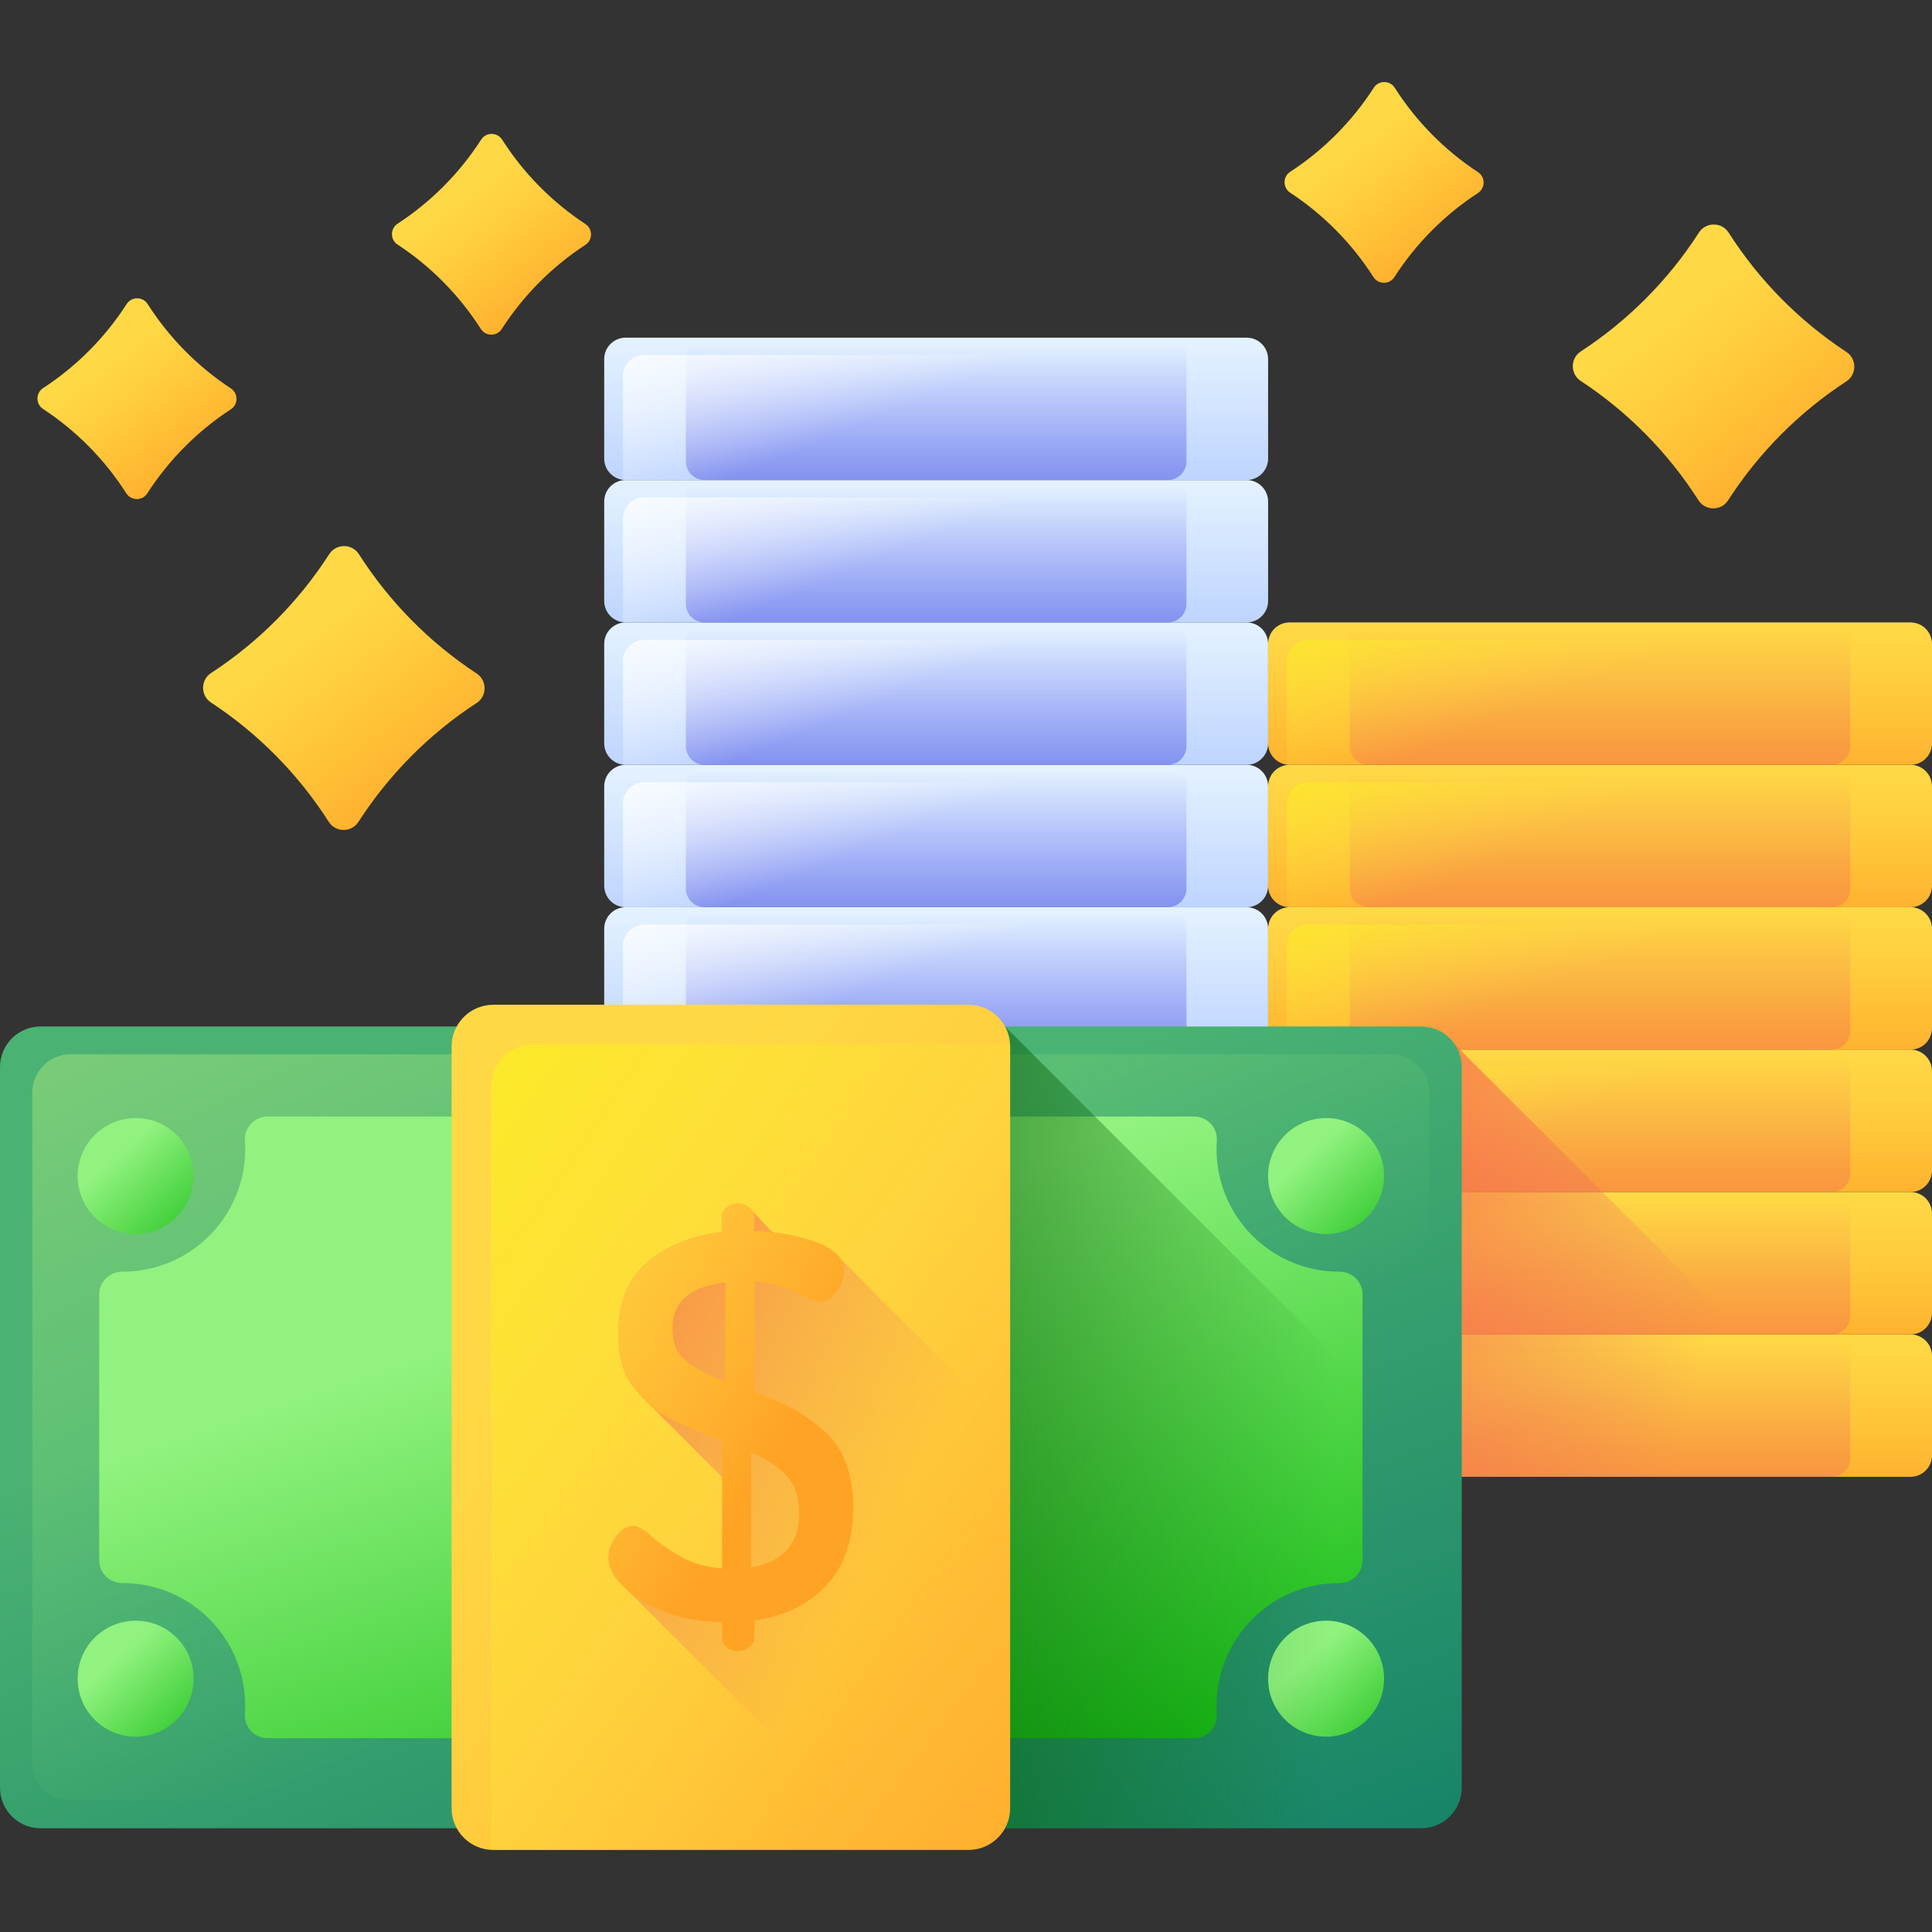 <?xml version="1.0" encoding="UTF-8"?>
<svg xmlns="http://www.w3.org/2000/svg" xmlns:xlink="http://www.w3.org/1999/xlink" id="Layer_1" height="512" viewBox="0 0 510 510" width="512">
  <rect x="0" y="0" width="510" height="510" fill="#333333" stroke="none"/>
  <linearGradient id="lg1">
    <stop offset="0" stop-color="#ffd945"></stop>
    <stop offset=".304" stop-color="#ffcd3e"></stop>
    <stop offset=".856" stop-color="#ffad2b"></stop>
    <stop offset="1" stop-color="#ffa325"></stop>
  </linearGradient>
  <linearGradient id="SVGID_1_" gradientUnits="userSpaceOnUse" x1="422.374" x2="422.374" xlink:href="#lg1" y1="353.027" y2="401.763"></linearGradient>
  <linearGradient id="lg2">
    <stop offset="0" stop-color="#e87264" stop-opacity="0"></stop>
    <stop offset="1" stop-color="#ff7044"></stop>
  </linearGradient>
  <linearGradient id="SVGID_2_" gradientUnits="userSpaceOnUse" x1="422.374" x2="422.374" xlink:href="#lg2" y1="353.734" y2="435.696"></linearGradient>
  <linearGradient id="lg3">
    <stop offset="0" stop-color="#ffd945" stop-opacity="0"></stop>
    <stop offset="1" stop-color="#fbed21"></stop>
  </linearGradient>
  <linearGradient id="SVGID_4_" gradientUnits="userSpaceOnUse" x1="422.171" x2="402.738" xlink:href="#lg3" y1="366.864" y2="319.871"></linearGradient>
  <linearGradient id="SVGID_5_" gradientUnits="userSpaceOnUse" x1="422.374" x2="422.374" xlink:href="#lg1" y1="315.438" y2="364.174"></linearGradient>
  <linearGradient id="SVGID_6_" gradientUnits="userSpaceOnUse" x1="422.374" x2="422.374" xlink:href="#lg2" y1="316.145" y2="398.107"></linearGradient>
  <linearGradient id="SVGID_8_" gradientUnits="userSpaceOnUse" x1="422.171" x2="402.738" xlink:href="#lg3" y1="329.275" y2="282.282"></linearGradient>
  <linearGradient id="SVGID_9_" gradientUnits="userSpaceOnUse" x1="422.374" x2="422.374" xlink:href="#lg1" y1="277.849" y2="326.585"></linearGradient>
  <linearGradient id="SVGID_10_" gradientUnits="userSpaceOnUse" x1="422.374" x2="422.374" xlink:href="#lg2" y1="278.556" y2="360.518"></linearGradient>
  <linearGradient id="SVGID_12_" gradientUnits="userSpaceOnUse" x1="422.171" x2="402.738" xlink:href="#lg3" y1="291.686" y2="244.693"></linearGradient>
  <linearGradient id="SVGID_13_" gradientUnits="userSpaceOnUse" x1="422.374" x2="422.374" xlink:href="#lg1" y1="240.26" y2="288.995"></linearGradient>
  <linearGradient id="SVGID_14_" gradientUnits="userSpaceOnUse" x1="422.374" x2="422.374" xlink:href="#lg2" y1="240.967" y2="322.929"></linearGradient>
  <linearGradient id="SVGID_16_" gradientUnits="userSpaceOnUse" x1="422.171" x2="402.738" xlink:href="#lg3" y1="254.097" y2="207.104"></linearGradient>
  <linearGradient id="SVGID_17_" gradientUnits="userSpaceOnUse" x1="422.374" x2="422.374" xlink:href="#lg1" y1="202.671" y2="251.407"></linearGradient>
  <linearGradient id="SVGID_18_" gradientUnits="userSpaceOnUse" x1="422.374" x2="422.374" xlink:href="#lg2" y1="203.378" y2="285.34"></linearGradient>
  <linearGradient id="SVGID_20_" gradientUnits="userSpaceOnUse" x1="422.171" x2="402.738" xlink:href="#lg3" y1="216.508" y2="169.515"></linearGradient>
  <linearGradient id="SVGID_21_" gradientUnits="userSpaceOnUse" x1="422.374" x2="422.374" xlink:href="#lg1" y1="165.082" y2="213.818"></linearGradient>
  <linearGradient id="SVGID_22_" gradientUnits="userSpaceOnUse" x1="422.374" x2="422.374" xlink:href="#lg2" y1="165.789" y2="247.751"></linearGradient>
  <linearGradient id="SVGID_24_" gradientUnits="userSpaceOnUse" x1="422.171" x2="402.738" xlink:href="#lg3" y1="178.919" y2="131.926"></linearGradient>
  <linearGradient id="lg4">
    <stop offset="0" stop-color="#e4f2ff"></stop>
    <stop offset="1" stop-color="#b2cbff"></stop>
  </linearGradient>
  <linearGradient id="SVGID_25_" gradientUnits="userSpaceOnUse" x1="247.121" x2="247.121" xlink:href="#lg4" y1="353.027" y2="401.763"></linearGradient>
  <linearGradient id="lg5">
    <stop offset="0" stop-color="#3f3ced" stop-opacity="0"></stop>
    <stop offset=".28" stop-color="#3c3de4" stop-opacity=".28"></stop>
    <stop offset=".731" stop-color="#3541cc" stop-opacity=".731"></stop>
    <stop offset="1" stop-color="#2f43bb"></stop>
  </linearGradient>
  <linearGradient id="SVGID_26_" gradientUnits="userSpaceOnUse" x1="247.121" x2="247.121" xlink:href="#lg5" y1="353.734" y2="435.696"></linearGradient>
  <linearGradient id="lg6">
    <stop offset="0" stop-color="#fff" stop-opacity="0"></stop>
    <stop offset="1" stop-color="#fff"></stop>
  </linearGradient>
  <linearGradient id="SVGID_28_" gradientUnits="userSpaceOnUse" x1="246.918" x2="227.485" xlink:href="#lg6" y1="366.864" y2="319.871"></linearGradient>
  <linearGradient id="SVGID_29_" gradientUnits="userSpaceOnUse" x1="247.121" x2="247.121" xlink:href="#lg4" y1="315.438" y2="364.174"></linearGradient>
  <linearGradient id="SVGID_30_" gradientUnits="userSpaceOnUse" x1="247.121" x2="247.121" xlink:href="#lg5" y1="316.145" y2="398.107"></linearGradient>
  <linearGradient id="SVGID_32_" gradientUnits="userSpaceOnUse" x1="246.918" x2="227.485" xlink:href="#lg6" y1="329.275" y2="282.282"></linearGradient>
  <linearGradient id="SVGID_33_" gradientUnits="userSpaceOnUse" x1="247.121" x2="247.121" xlink:href="#lg4" y1="277.849" y2="326.585"></linearGradient>
  <linearGradient id="SVGID_34_" gradientUnits="userSpaceOnUse" x1="247.121" x2="247.121" xlink:href="#lg5" y1="278.556" y2="360.518"></linearGradient>
  <linearGradient id="SVGID_36_" gradientUnits="userSpaceOnUse" x1="246.918" x2="227.485" xlink:href="#lg6" y1="291.686" y2="244.693"></linearGradient>
  <linearGradient id="SVGID_37_" gradientUnits="userSpaceOnUse" x1="247.121" x2="247.121" xlink:href="#lg4" y1="240.26" y2="288.995"></linearGradient>
  <linearGradient id="SVGID_38_" gradientUnits="userSpaceOnUse" x1="247.121" x2="247.121" xlink:href="#lg5" y1="240.967" y2="322.929"></linearGradient>
  <linearGradient id="SVGID_40_" gradientUnits="userSpaceOnUse" x1="246.918" x2="227.485" xlink:href="#lg6" y1="254.097" y2="207.104"></linearGradient>
  <linearGradient id="SVGID_41_" gradientUnits="userSpaceOnUse" x1="247.121" x2="247.121" xlink:href="#lg4" y1="202.671" y2="251.407"></linearGradient>
  <linearGradient id="SVGID_42_" gradientUnits="userSpaceOnUse" x1="247.121" x2="247.121" xlink:href="#lg5" y1="203.378" y2="285.34"></linearGradient>
  <linearGradient id="SVGID_44_" gradientUnits="userSpaceOnUse" x1="246.918" x2="227.485" xlink:href="#lg6" y1="216.508" y2="169.515"></linearGradient>
  <linearGradient id="SVGID_45_" gradientUnits="userSpaceOnUse" x1="247.121" x2="247.121" xlink:href="#lg4" y1="165.082" y2="213.818"></linearGradient>
  <linearGradient id="SVGID_46_" gradientUnits="userSpaceOnUse" x1="247.121" x2="247.121" xlink:href="#lg5" y1="165.789" y2="247.751"></linearGradient>
  <linearGradient id="SVGID_48_" gradientUnits="userSpaceOnUse" x1="246.918" x2="227.485" xlink:href="#lg6" y1="178.919" y2="131.926"></linearGradient>
  <linearGradient id="SVGID_49_" gradientUnits="userSpaceOnUse" x1="247.121" x2="247.121" xlink:href="#lg4" y1="127.493" y2="176.229"></linearGradient>
  <linearGradient id="SVGID_50_" gradientUnits="userSpaceOnUse" x1="247.121" x2="247.121" xlink:href="#lg5" y1="128.2" y2="210.162"></linearGradient>
  <linearGradient id="SVGID_52_" gradientUnits="userSpaceOnUse" x1="246.918" x2="227.485" xlink:href="#lg6" y1="141.33" y2="94.337"></linearGradient>
  <linearGradient id="SVGID_53_" gradientUnits="userSpaceOnUse" x1="247.121" x2="247.121" xlink:href="#lg4" y1="89.904" y2="138.64"></linearGradient>
  <linearGradient id="SVGID_54_" gradientUnits="userSpaceOnUse" x1="247.121" x2="247.121" xlink:href="#lg5" y1="90.611" y2="172.573"></linearGradient>
  <linearGradient id="SVGID_56_" gradientUnits="userSpaceOnUse" x1="246.918" x2="227.485" xlink:href="#lg6" y1="103.741" y2="56.748"></linearGradient>
  <linearGradient id="SVGID_57_" gradientUnits="userSpaceOnUse" x1="452.085" x2="339.904" xlink:href="#lg2" y1="352.86" y2="319.774"></linearGradient>
  <linearGradient id="lg7">
    <stop offset="0" stop-color="#4ab272"></stop>
    <stop offset="1" stop-color="#077565"></stop>
  </linearGradient>
  <linearGradient id="SVGID_58_" gradientUnits="userSpaceOnUse" x1="172.656" x2="280.841" xlink:href="#lg7" y1="325.493" y2="599.191"></linearGradient>
  <linearGradient id="SVGID_59_" gradientUnits="userSpaceOnUse" x1="209.204" x2="1.157" y1="411.792" y2="-35.739">
    <stop offset="0" stop-color="#92f37f" stop-opacity="0"></stop>
    <stop offset="1" stop-color="#ffee83"></stop>
  </linearGradient>
  <linearGradient id="lg8">
    <stop offset="0" stop-color="#91f27f"></stop>
    <stop offset="1" stop-color="#00b302"></stop>
  </linearGradient>
  <linearGradient id="SVGID_60_" gradientUnits="userSpaceOnUse" x1="179.57" x2="239.828" xlink:href="#lg8" y1="336.259" y2="519.041"></linearGradient>
  <linearGradient id="SVGID_61_" gradientUnits="userSpaceOnUse" x1="249.483" x2="27.625" y1="413.547" y2="269.338">
    <stop offset="0" stop-color="#92f37f"></stop>
    <stop offset="1" stop-color="#4ab272"></stop>
  </linearGradient>
  <linearGradient id="SVGID_62_" gradientUnits="userSpaceOnUse" x1="244.927" x2="88.969" y1="414.679" y2="345.638">
    <stop offset="0" stop-color="#4ab272" stop-opacity="0"></stop>
    <stop offset="1" stop-color="#009245"></stop>
  </linearGradient>
  <linearGradient id="SVGID_63_" gradientUnits="userSpaceOnUse" x1="185.926" x2="246.336" xlink:href="#lg7" y1="370.472" y2="411.157"></linearGradient>
  <linearGradient id="SVGID_64_" gradientUnits="userSpaceOnUse" x1="30.953" x2="59.794" xlink:href="#lg8" y1="305.2" y2="336.348"></linearGradient>
  <linearGradient id="SVGID_65_" gradientUnits="userSpaceOnUse" x1="345.199" x2="374.041" xlink:href="#lg8" y1="305.2" y2="336.348"></linearGradient>
  <linearGradient id="SVGID_66_" gradientUnits="userSpaceOnUse" x1="30.953" x2="59.794" xlink:href="#lg8" y1="437.889" y2="469.037"></linearGradient>
  <linearGradient id="SVGID_67_" gradientUnits="userSpaceOnUse" x1="345.199" x2="374.041" xlink:href="#lg8" y1="437.889" y2="469.037"></linearGradient>
  <linearGradient id="SVGID_68_" gradientUnits="userSpaceOnUse" x1="353.118" x2="160.119" y1="379.666" y2="374.152">
    <stop offset="0" stop-color="#005a01" stop-opacity="0"></stop>
    <stop offset="1" stop-color="#005a01"></stop>
  </linearGradient>
  <linearGradient id="SVGID_69_" gradientUnits="userSpaceOnUse" x1="142.859" x2="326.105" xlink:href="#lg1" y1="338.464" y2="478.714"></linearGradient>
  <linearGradient id="SVGID_70_" gradientUnits="userSpaceOnUse" x1="255.368" x2="87.183" xlink:href="#lg3" y1="420.948" y2="306.528"></linearGradient>
  <linearGradient id="SVGID_71_" gradientUnits="userSpaceOnUse" x1="231.289" x2="118.074" xlink:href="#lg2" y1="411.359" y2="352.942"></linearGradient>
  <linearGradient id="SVGID_72_" gradientUnits="userSpaceOnUse" x1="126.362" x2="204.94" xlink:href="#lg1" y1="335.438" y2="382.482"></linearGradient>
  <linearGradient id="SVGID_73_" gradientTransform="matrix(1 .002 -.002 1 2.528 1.309)" gradientUnits="userSpaceOnUse" x1="76.42" x2="115.835" xlink:href="#lg1" y1="163.961" y2="216.514"></linearGradient>
  <linearGradient id="SVGID_74_" gradientTransform="matrix(1 .002 -.002 1 2.528 1.309)" gradientUnits="userSpaceOnUse" x1="437.833" x2="477.248" xlink:href="#lg1" y1="78.42" y2="130.974"></linearGradient>
  <linearGradient id="SVGID_75_" gradientTransform="matrix(1 .002 -.002 1 2.528 1.309)" gradientUnits="userSpaceOnUse" x1="25.233" x2="53.106" xlink:href="#lg1" y1="92.427" y2="129.591"></linearGradient>
  <linearGradient id="SVGID_76_" gradientTransform="matrix(1 .002 -.002 1 2.528 1.309)" gradientUnits="userSpaceOnUse" x1="118.733" x2="146.606" xlink:href="#lg1" y1="48.859" y2="86.023"></linearGradient>
  <linearGradient id="SVGID_77_" gradientTransform="matrix(1 .002 -.002 1 2.528 1.309)" gradientUnits="userSpaceOnUse" x1="354.331" x2="382.204" xlink:href="#lg1" y1="34.742" y2="71.905"></linearGradient>
  <path d="m504.327 389.841h-163.907c-3.133 0-5.673-2.54-5.673-5.673v-26.243c0-3.133 2.54-5.673 5.673-5.673h163.908c3.133 0 5.673 2.54 5.673 5.673v26.243c-.001 3.133-2.541 5.673-5.674 5.673z" fill="url(#SVGID_1_)"></path>
  <path d="m483.521 389.841h-122.295c-2.72 0-4.926-2.205-4.926-4.926v-27.737c0-2.72 2.205-4.926 4.926-4.926h122.295c2.72 0 4.926 2.205 4.926 4.926v27.737c0 2.721-2.206 4.926-4.926 4.926z" fill="url(#SVGID_2_)"></path>
  <path d="m443.43 389.841h-42.112c-1.641 0-2.97-1.33-2.97-2.971v-31.648c0-1.641 1.33-2.971 2.97-2.971h42.112c1.641 0 2.97 1.33 2.97 2.971v31.648c0 1.641-1.33 2.971-2.97 2.971z" fill="url(#SVGID_2_)"></path>
  <path d="m345.366 356.825c-3.133 0-5.673 2.54-5.673 5.673v26.243c0 .364.038.719.103 1.064.205.022.412.036.623.036h163.908c3.133 0 5.673-2.54 5.673-5.673v-26.243c0-.364-.038-.719-.103-1.064-.205-.022-.412-.036-.623-.036z" fill="url(#SVGID_4_)"></path>
  <path d="m504.327 352.252h-163.907c-3.133 0-5.673-2.54-5.673-5.673v-26.243c0-3.133 2.54-5.673 5.673-5.673h163.908c3.133 0 5.673 2.54 5.673 5.673v26.243c-.001 3.133-2.541 5.673-5.674 5.673z" fill="url(#SVGID_5_)"></path>
  <path d="m483.521 352.252h-122.295c-2.72 0-4.926-2.205-4.926-4.926v-27.737c0-2.721 2.205-4.926 4.926-4.926h122.295c2.72 0 4.926 2.205 4.926 4.926v27.737c0 2.721-2.206 4.926-4.926 4.926z" fill="url(#SVGID_6_)"></path>
  <path d="m443.43 352.252h-42.112c-1.641 0-2.97-1.33-2.97-2.97v-31.648c0-1.641 1.33-2.97 2.97-2.97h42.112c1.641 0 2.97 1.33 2.97 2.97v31.648c0 1.64-1.33 2.97-2.97 2.97z" fill="url(#SVGID_6_)"></path>
  <path d="m345.366 319.236c-3.133 0-5.673 2.54-5.673 5.673v26.243c0 .364.038.719.103 1.064.205.022.412.036.623.036h163.908c3.133 0 5.673-2.54 5.673-5.673v-26.243c0-.364-.038-.719-.103-1.064-.205-.022-.412-.036-.623-.036z" fill="url(#SVGID_8_)"></path>
  <path d="m504.327 314.663h-163.907c-3.133 0-5.673-2.54-5.673-5.673v-26.243c0-3.133 2.54-5.673 5.673-5.673h163.908c3.133 0 5.673 2.54 5.673 5.673v26.243c-.001 3.134-2.541 5.673-5.674 5.673z" fill="url(#SVGID_9_)"></path>
  <path d="m483.521 314.663h-122.295c-2.72 0-4.926-2.205-4.926-4.926v-27.737c0-2.721 2.205-4.926 4.926-4.926h122.295c2.72 0 4.926 2.205 4.926 4.926v27.737c0 2.721-2.206 4.926-4.926 4.926z" fill="url(#SVGID_10_)"></path>
  <path d="m443.43 314.663h-42.112c-1.641 0-2.97-1.33-2.97-2.97v-31.648c0-1.641 1.33-2.97 2.97-2.97h42.112c1.641 0 2.97 1.33 2.97 2.97v31.648c0 1.64-1.33 2.97-2.97 2.97z" fill="url(#SVGID_10_)"></path>
  <path d="m345.366 281.647c-3.133 0-5.673 2.54-5.673 5.673v26.243c0 .364.038.719.103 1.064.205.022.412.036.623.036h163.908c3.133 0 5.673-2.54 5.673-5.673v-26.243c0-.364-.038-.719-.103-1.064-.205-.022-.412-.036-.623-.036z" fill="url(#SVGID_12_)"></path>
  <path d="m504.327 277.074h-163.907c-3.133 0-5.673-2.54-5.673-5.673v-26.244c0-3.133 2.54-5.673 5.673-5.673h163.908c3.133 0 5.673 2.54 5.673 5.673v26.244c-.001 3.134-2.541 5.673-5.674 5.673z" fill="url(#SVGID_13_)"></path>
  <path d="m483.521 277.074h-122.295c-2.72 0-4.926-2.205-4.926-4.926v-27.737c0-2.721 2.205-4.926 4.926-4.926h122.295c2.72 0 4.926 2.205 4.926 4.926v27.737c0 2.721-2.206 4.926-4.926 4.926z" fill="url(#SVGID_14_)"></path>
  <path d="m443.43 277.074h-42.112c-1.641 0-2.97-1.33-2.97-2.97v-31.648c0-1.641 1.33-2.97 2.97-2.97h42.112c1.641 0 2.97 1.33 2.97 2.97v31.648c0 1.64-1.33 2.97-2.97 2.97z" fill="url(#SVGID_14_)"></path>
  <path d="m345.366 244.058c-3.133 0-5.673 2.54-5.673 5.673v26.243c0 .364.038.719.103 1.064.205.022.412.036.623.036h163.908c3.133 0 5.673-2.54 5.673-5.673v-26.244c0-.364-.038-.719-.103-1.064-.205-.022-.412-.036-.623-.036h-163.908z" fill="url(#SVGID_16_)"></path>
  <path d="m504.327 239.485h-163.907c-3.133 0-5.673-2.54-5.673-5.673v-26.243c0-3.133 2.54-5.673 5.673-5.673h163.908c3.133 0 5.673 2.54 5.673 5.673v26.243c-.001 3.134-2.541 5.673-5.674 5.673z" fill="url(#SVGID_17_)"></path>
  <path d="m483.521 239.485h-122.295c-2.72 0-4.926-2.206-4.926-4.926v-27.737c0-2.721 2.205-4.926 4.926-4.926h122.295c2.72 0 4.926 2.205 4.926 4.926v27.737c0 2.721-2.206 4.926-4.926 4.926z" fill="url(#SVGID_18_)"></path>
  <path d="m443.43 239.485h-42.112c-1.641 0-2.97-1.33-2.97-2.971v-31.648c0-1.64 1.33-2.97 2.97-2.97h42.112c1.641 0 2.97 1.33 2.97 2.97v31.648c0 1.641-1.33 2.971-2.97 2.971z" fill="url(#SVGID_18_)"></path>
  <path d="m345.366 206.469c-3.133 0-5.673 2.54-5.673 5.673v26.243c0 .364.038.719.103 1.064.205.022.412.036.623.036h163.908c3.133 0 5.673-2.54 5.673-5.673v-26.243c0-.364-.038-.719-.103-1.064-.205-.022-.412-.036-.623-.036z" fill="url(#SVGID_20_)"></path>
  <path d="m504.327 201.896h-163.907c-3.133 0-5.673-2.54-5.673-5.673v-26.243c0-3.133 2.54-5.673 5.673-5.673h163.908c3.133 0 5.673 2.54 5.673 5.673v26.243c-.001 3.134-2.541 5.673-5.674 5.673z" fill="url(#SVGID_21_)"></path>
  <path d="m483.521 201.896h-122.295c-2.72 0-4.926-2.205-4.926-4.926v-27.737c0-2.72 2.205-4.926 4.926-4.926h122.295c2.72 0 4.926 2.205 4.926 4.926v27.737c0 2.721-2.206 4.926-4.926 4.926z" fill="url(#SVGID_22_)"></path>
  <path d="m443.43 201.896h-42.112c-1.641 0-2.97-1.33-2.97-2.97v-31.648c0-1.641 1.33-2.97 2.97-2.97h42.112c1.641 0 2.97 1.33 2.97 2.97v31.648c0 1.64-1.33 2.97-2.97 2.97z" fill="url(#SVGID_22_)"></path>
  <path d="m345.366 168.88c-3.133 0-5.673 2.54-5.673 5.673v26.243c0 .364.038.719.103 1.064.205.022.412.036.623.036h163.908c3.133 0 5.673-2.54 5.673-5.673v-26.243c0-.364-.038-.719-.103-1.064-.205-.022-.412-.036-.623-.036z" fill="url(#SVGID_24_)"></path>
  <path d="m329.074 389.841h-163.907c-3.133 0-5.673-2.54-5.673-5.673v-26.243c0-3.133 2.54-5.673 5.673-5.673h163.907c3.133 0 5.673 2.54 5.673 5.673v26.243c0 3.133-2.54 5.673-5.673 5.673z" fill="url(#SVGID_25_)"></path>
  <path d="m308.268 389.841h-122.295c-2.721 0-4.926-2.205-4.926-4.926v-27.737c0-2.72 2.205-4.926 4.926-4.926h122.294c2.72 0 4.926 2.205 4.926 4.926v27.737c.001 2.721-2.205 4.926-4.925 4.926z" fill="url(#SVGID_26_)"></path>
  <path d="m268.177 389.841h-42.112c-1.641 0-2.971-1.33-2.971-2.971v-31.648c0-1.641 1.33-2.971 2.971-2.971h42.112c1.641 0 2.97 1.33 2.97 2.971v31.648c0 1.641-1.33 2.971-2.97 2.971z" fill="url(#SVGID_26_)"></path>
  <path d="m170.113 356.825c-3.133 0-5.673 2.54-5.673 5.673v26.243c0 .364.038.719.103 1.064.205.022.412.036.623.036h163.907c3.133 0 5.673-2.54 5.673-5.673v-26.243c0-.364-.038-.719-.103-1.064-.205-.022-.412-.036-.623-.036z" fill="url(#SVGID_28_)"></path>
  <path d="m329.074 352.252h-163.907c-3.133 0-5.673-2.54-5.673-5.673v-26.243c0-3.133 2.54-5.673 5.673-5.673h163.907c3.133 0 5.673 2.54 5.673 5.673v26.243c0 3.133-2.54 5.673-5.673 5.673z" fill="url(#SVGID_29_)"></path>
  <path d="m308.268 352.252h-122.295c-2.721 0-4.926-2.205-4.926-4.926v-27.737c0-2.721 2.205-4.926 4.926-4.926h122.294c2.72 0 4.926 2.205 4.926 4.926v27.737c.001 2.721-2.205 4.926-4.925 4.926z" fill="url(#SVGID_30_)"></path>
  <path d="m268.177 352.252h-42.112c-1.641 0-2.971-1.33-2.971-2.97v-31.648c0-1.641 1.33-2.97 2.971-2.97h42.112c1.641 0 2.97 1.33 2.97 2.97v31.648c0 1.64-1.33 2.97-2.97 2.97z" fill="url(#SVGID_30_)"></path>
  <path d="m170.113 319.236c-3.133 0-5.673 2.54-5.673 5.673v26.243c0 .364.038.719.103 1.064.205.022.412.036.623.036h163.907c3.133 0 5.673-2.54 5.673-5.673v-26.243c0-.364-.038-.719-.103-1.064-.205-.022-.412-.036-.623-.036z" fill="url(#SVGID_32_)"></path>
  <path d="m329.074 314.663h-163.907c-3.133 0-5.673-2.54-5.673-5.673v-26.243c0-3.133 2.54-5.673 5.673-5.673h163.907c3.133 0 5.673 2.54 5.673 5.673v26.243c0 3.134-2.54 5.673-5.673 5.673z" fill="url(#SVGID_33_)"></path>
  <path d="m308.268 314.663h-122.295c-2.721 0-4.926-2.205-4.926-4.926v-27.737c0-2.721 2.205-4.926 4.926-4.926h122.294c2.72 0 4.926 2.205 4.926 4.926v27.737c.001 2.721-2.205 4.926-4.925 4.926z" fill="url(#SVGID_34_)"></path>
  <path d="m268.177 314.663h-42.112c-1.641 0-2.971-1.33-2.971-2.97v-31.648c0-1.641 1.33-2.97 2.971-2.97h42.112c1.641 0 2.97 1.33 2.97 2.97v31.648c0 1.64-1.33 2.97-2.97 2.97z" fill="url(#SVGID_34_)"></path>
  <path d="m170.113 281.647c-3.133 0-5.673 2.54-5.673 5.673v26.243c0 .364.038.719.103 1.064.205.022.412.036.623.036h163.907c3.133 0 5.673-2.54 5.673-5.673v-26.243c0-.364-.038-.719-.103-1.064-.205-.022-.412-.036-.623-.036z" fill="url(#SVGID_36_)"></path>
  <path d="m329.074 277.074h-163.907c-3.133 0-5.673-2.54-5.673-5.673v-26.244c0-3.133 2.54-5.673 5.673-5.673h163.907c3.133 0 5.673 2.54 5.673 5.673v26.244c0 3.134-2.54 5.673-5.673 5.673z" fill="url(#SVGID_37_)"></path>
  <path d="m308.268 277.074h-122.295c-2.721 0-4.926-2.205-4.926-4.926v-27.737c0-2.721 2.205-4.926 4.926-4.926h122.294c2.72 0 4.926 2.205 4.926 4.926v27.737c.001 2.721-2.205 4.926-4.925 4.926z" fill="url(#SVGID_38_)"></path>
  <path d="m268.177 277.074h-42.112c-1.641 0-2.971-1.33-2.971-2.97v-31.648c0-1.641 1.33-2.97 2.971-2.97h42.112c1.641 0 2.97 1.33 2.97 2.97v31.648c0 1.64-1.33 2.97-2.97 2.97z" fill="url(#SVGID_38_)"></path>
  <path d="m170.113 244.058c-3.133 0-5.673 2.54-5.673 5.673v26.243c0 .364.038.719.103 1.064.205.022.412.036.623.036h163.907c3.133 0 5.673-2.54 5.673-5.673v-26.244c0-.364-.038-.719-.103-1.064-.205-.022-.412-.036-.623-.036h-163.907z" fill="url(#SVGID_40_)"></path>
  <path d="m329.074 239.485h-163.907c-3.133 0-5.673-2.54-5.673-5.673v-26.243c0-3.133 2.54-5.673 5.673-5.673h163.907c3.133 0 5.673 2.54 5.673 5.673v26.243c0 3.134-2.54 5.673-5.673 5.673z" fill="url(#SVGID_41_)"></path>
  <path d="m308.268 239.485h-122.295c-2.721 0-4.926-2.206-4.926-4.926v-27.737c0-2.721 2.205-4.926 4.926-4.926h122.294c2.72 0 4.926 2.205 4.926 4.926v27.737c.001 2.721-2.205 4.926-4.925 4.926z" fill="url(#SVGID_42_)"></path>
  <path d="m268.177 239.485h-42.112c-1.641 0-2.971-1.33-2.971-2.971v-31.648c0-1.64 1.33-2.97 2.971-2.97h42.112c1.641 0 2.97 1.33 2.97 2.97v31.648c0 1.641-1.33 2.971-2.97 2.971z" fill="url(#SVGID_42_)"></path>
  <path d="m170.113 206.469c-3.133 0-5.673 2.54-5.673 5.673v26.243c0 .364.038.719.103 1.064.205.022.412.036.623.036h163.907c3.133 0 5.673-2.54 5.673-5.673v-26.243c0-.364-.038-.719-.103-1.064-.205-.022-.412-.036-.623-.036z" fill="url(#SVGID_44_)"></path>
  <path d="m329.074 201.896h-163.907c-3.133 0-5.673-2.54-5.673-5.673v-26.243c0-3.133 2.54-5.673 5.673-5.673h163.907c3.133 0 5.673 2.54 5.673 5.673v26.243c0 3.134-2.54 5.673-5.673 5.673z" fill="url(#SVGID_45_)"></path>
  <path d="m308.268 201.896h-122.295c-2.721 0-4.926-2.205-4.926-4.926v-27.737c0-2.72 2.205-4.926 4.926-4.926h122.294c2.72 0 4.926 2.205 4.926 4.926v27.737c.001 2.721-2.205 4.926-4.925 4.926z" fill="url(#SVGID_46_)"></path>
  <path d="m268.177 201.896h-42.112c-1.641 0-2.971-1.33-2.971-2.97v-31.648c0-1.641 1.33-2.97 2.971-2.97h42.112c1.641 0 2.97 1.33 2.97 2.97v31.648c0 1.64-1.33 2.97-2.97 2.97z" fill="url(#SVGID_46_)"></path>
  <path d="m170.113 168.88c-3.133 0-5.673 2.54-5.673 5.673v26.243c0 .364.038.719.103 1.064.205.022.412.036.623.036h163.907c3.133 0 5.673-2.54 5.673-5.673v-26.243c0-.364-.038-.719-.103-1.064-.205-.022-.412-.036-.623-.036z" fill="url(#SVGID_48_)"></path>
  <path d="m329.074 164.307h-163.907c-3.133 0-5.673-2.54-5.673-5.673v-26.243c0-3.133 2.54-5.673 5.673-5.673h163.907c3.133 0 5.673 2.54 5.673 5.673v26.243c0 3.134-2.54 5.673-5.673 5.673z" fill="url(#SVGID_49_)"></path>
  <path d="m308.268 164.307h-122.295c-2.721 0-4.926-2.205-4.926-4.926v-27.737c0-2.721 2.205-4.926 4.926-4.926h122.294c2.72 0 4.926 2.205 4.926 4.926v27.737c.001 2.721-2.205 4.926-4.925 4.926z" fill="url(#SVGID_50_)"></path>
  <path d="m268.177 164.307h-42.112c-1.641 0-2.971-1.33-2.971-2.971v-31.648c0-1.641 1.33-2.971 2.971-2.971h42.112c1.641 0 2.97 1.33 2.97 2.971v31.648c0 1.641-1.33 2.971-2.97 2.971z" fill="url(#SVGID_50_)"></path>
  <path d="m170.113 131.292c-3.133 0-5.673 2.54-5.673 5.673v26.243c0 .364.038.719.103 1.064.205.022.412.036.623.036h163.907c3.133 0 5.673-2.54 5.673-5.673v-26.243c0-.364-.038-.719-.103-1.064-.205-.022-.412-.036-.623-.036z" fill="url(#SVGID_52_)"></path>
  <path d="m329.074 126.718h-163.907c-3.133 0-5.673-2.54-5.673-5.673v-26.243c0-3.133 2.54-5.673 5.673-5.673h163.907c3.133 0 5.673 2.54 5.673 5.673v26.243c0 3.134-2.54 5.673-5.673 5.673z" fill="url(#SVGID_53_)"></path>
  <path d="m308.268 126.718h-122.295c-2.721 0-4.926-2.205-4.926-4.926v-27.737c0-2.721 2.205-4.926 4.926-4.926h122.294c2.72 0 4.926 2.205 4.926 4.926v27.737c.001 2.721-2.205 4.926-4.925 4.926z" fill="url(#SVGID_54_)"></path>
  <path d="m268.177 126.718h-42.112c-1.641 0-2.971-1.33-2.971-2.971v-31.647c0-1.641 1.33-2.971 2.971-2.971h42.112c1.641 0 2.97 1.33 2.97 2.971v31.648c0 1.64-1.33 2.97-2.97 2.97z" fill="url(#SVGID_54_)"></path>
  <path d="m170.113 93.702c-3.133 0-5.673 2.54-5.673 5.673v26.243c0 .364.038.719.103 1.064.205.022.412.036.623.036h163.907c3.133 0 5.673-2.54 5.673-5.673v-26.243c0-.364-.038-.719-.103-1.064-.205-.022-.412-.036-.623-.036z" fill="url(#SVGID_56_)"></path>
  <path d="m384.082 275.765v114.076h17.235 42.113 40.091 14.637z" fill="url(#SVGID_57_)"></path>
  <path d="m375.155 482.609h-364.448c-5.913 0-10.707-4.794-10.707-10.707v-190.228c0-5.913 4.794-10.707 10.707-10.707h364.448c5.914 0 10.707 4.794 10.707 10.707v190.228c.001 5.913-4.793 10.707-10.707 10.707z" fill="url(#SVGID_58_)"></path>
  <path d="m367.233 475.271h-348.603c-5.577 0-10.099-4.521-10.099-10.099v-176.77c0-5.577 4.521-10.099 10.099-10.099h348.602c5.577 0 10.098 4.521 10.098 10.099v176.77c.001 5.578-4.52 10.099-10.097 10.099z" fill="url(#SVGID_59_)"></path>
  <path d="m353.5 335.692c-17.874 0-32.363-14.489-32.363-32.363 0-.734.025-1.462.074-2.184.235-3.464-2.5-6.402-5.973-6.402h-244.613c-3.472 0-6.207 2.938-5.973 6.402.049.721.074 1.45.074 2.184 0 17.874-14.489 32.363-32.363 32.363-.021 0-.042 0-.063 0-3.357-.007-6.113 2.635-6.113 5.992v70.207c0 3.357 2.756 5.999 6.113 5.993h.063c17.874 0 32.363 14.489 32.363 32.363 0 .734-.025 1.462-.074 2.184-.235 3.464 2.5 6.402 5.973 6.402h244.614c3.472 0 6.207-2.938 5.973-6.402-.049-.721-.074-1.45-.074-2.184 0-17.874 14.489-32.363 32.363-32.363h.063c3.357.007 6.113-2.635 6.113-5.993v-70.207c0-3.357-2.755-5.999-6.113-5.992-.022 0-.043 0-.064 0z" fill="url(#SVGID_60_)"></path>
  <circle cx="192.932" cy="376.788" fill="url(#SVGID_61_)" r="73.723"></circle>
  <path d="m221.88 332.277c-1.122-1.754-3.292-3.214-6.523-4.376-3.482-1.25-7.194-2.099-11.127-2.566-.211-.134-.425-.251-.643-.351l-5.824-6.241c-.914-.671-1.9-1.009-2.956-1.009-1.154 0-2.141.338-2.956 1.009-.818.674-1.226 1.442-1.226 2.307v4.182c-7.787.865-14.301 3.461-19.54 7.787-5.241 4.327-7.859 10.667-7.859 19.018 0 2.974.336 5.685 1.009 8.132.671 2.447 1.778 4.581 3.317 6.404 1.537 1.823 3.003 3.382 4.398 4.678.01.009.021.018.031.027 0 0 18.133 18.135 18.144 18.144.168.18.334.349.5.522v24.122c-4.261-.288-8.012-1.39-11.257-3.31-3.244-1.918-5.793-3.716-7.65-5.396-1.856-1.679-3.355-2.519-4.495-2.519-1.721 0-3.249.913-4.588 2.736-1.338 1.823-2.005 3.646-2.005 5.469 0 2.914 1.642 5.786 4.926 8.617l62.948 62.949h143.708z" fill="url(#SVGID_62_)"></path>
  <path d="m160.629 411.044c0-1.823.667-3.646 2.005-5.469 1.339-1.823 2.866-2.735 4.588-2.735 1.14 0 2.639.841 4.495 2.519 1.857 1.681 4.405 3.479 7.65 5.396 3.245 1.92 6.996 3.022 11.257 3.31v-33.819c-2.884-1.055-5.097-1.895-6.633-2.519-1.539-.622-3.582-1.534-6.129-2.733-2.548-1.199-4.52-2.447-5.913-3.743-1.395-1.295-2.862-2.855-4.398-4.678-1.539-1.823-2.646-3.957-3.317-6.404-.674-2.447-1.009-5.158-1.009-8.132 0-8.351 2.618-14.691 7.859-19.018 5.239-4.326 11.753-6.922 19.54-7.787v-4.182c0-.865.408-1.634 1.226-2.307.816-.672 1.803-1.009 2.957-1.009 1.057 0 2.042.338 2.956 1.009.913.674 1.37 1.442 1.37 2.307v3.894c5.863.194 11.271 1.178 16.223 2.956 4.95 1.78 7.426 4.254 7.426 7.427 0 1.73-.583 3.533-1.746 5.408s-2.715 2.812-4.653 2.812c-.766 0-2.873-.816-6.316-2.452-3.446-1.634-7.091-2.596-10.935-2.884v29.225c3.824 1.44 7.003 2.807 9.536 4.103 2.532 1.296 5.212 3.094 8.033 5.397s4.948 5.205 6.381 8.706c1.433 3.502 2.152 7.605 2.152 12.305 0 8.589-2.343 15.417-7.028 20.482-4.686 5.065-11.043 8.177-19.073 9.335v4.818c0 .85-.458 1.604-1.37 2.267-.914.66-1.899.992-2.956.992-1.154 0-2.141-.331-2.957-.989-.818-.662-1.226-1.417-1.226-2.267v-4.387c-8.364-.097-15.455-2.01-21.271-5.741-5.818-3.731-8.724-7.535-8.724-11.413zm16.872-60.444c0 3.743 1.165 6.598 3.497 8.562 2.33 1.967 5.827 3.815 10.491 5.541v-26.216c-9.326 1.154-13.988 5.191-13.988 12.113zm20.766 63.177c8.459-1.534 12.691-6.284 12.691-14.247 0-4.22-1.107-7.53-3.317-9.928-2.213-2.398-5.336-4.461-9.374-6.19z" fill="url(#SVGID_63_)"></path>
  <circle cx="35.808" cy="310.443" fill="url(#SVGID_64_)" r="15.308"></circle>
  <circle cx="350.055" cy="310.443" fill="url(#SVGID_65_)" r="15.308"></circle>
  <circle cx="35.808" cy="443.133" fill="url(#SVGID_66_)" r="15.308"></circle>
  <circle cx="350.055" cy="443.133" fill="url(#SVGID_67_)" r="15.308"></circle>
  <path d="m239.458 482.609h135.697c5.914 0 10.707-4.794 10.707-10.707v-80.38l-120.555-120.556h-25.849z" fill="url(#SVGID_68_)"></path>
  <path d="m255.644 488.341h-125.425c-6.081 0-11.011-4.93-11.011-11.011v-201.085c0-6.081 4.93-11.011 11.011-11.011h125.425c6.081 0 11.011 4.93 11.011 11.011v201.085c0 6.082-4.93 11.011-11.011 11.011z" fill="url(#SVGID_69_)"></path>
  <path d="m140.749 275.765c-6.081 0-11.011 4.93-11.011 11.011v201.085c0 .154.017.304.023.457.153.006.303.023.457.023h125.425c6.081 0 11.011-4.93 11.011-11.011v-201.085c0-.154-.017-.304-.023-.457-.153-.006-.303-.023-.457-.023z" fill="url(#SVGID_70_)"></path>
  <path d="m266.655 477.331v-100.278l-44.775-44.775c-1.122-1.754-3.292-3.214-6.523-4.376-3.482-1.25-7.194-2.099-11.127-2.566-.211-.134-.425-.251-.643-.351l-5.824-6.241c-.914-.671-1.9-1.009-2.956-1.009-1.154 0-2.141.338-2.956 1.009-.818.674-1.226 1.442-1.226 2.307v4.182c-7.787.865-14.301 3.461-19.54 7.787-5.241 4.326-7.859 10.667-7.859 19.018 0 2.974.336 5.685 1.009 8.132.671 2.447 1.778 4.581 3.317 6.404 1.537 1.823 3.003 3.382 4.398 4.678.01.009.021.018.031.027 0 0 18.133 18.134 18.144 18.143.168.18.334.349.5.522v24.122c-4.261-.288-8.012-1.39-11.257-3.31-3.244-1.917-5.793-3.716-7.65-5.396-1.856-1.679-3.355-2.519-4.495-2.519-1.721 0-3.249.913-4.588 2.736-1.338 1.823-2.005 3.646-2.005 5.469 0 2.914 1.642 5.786 4.926 8.617l68.68 68.681h21.409c6.08-.003 11.01-4.932 11.01-11.013z" fill="url(#SVGID_71_)"></path>
  <path d="m160.629 411.044c0-1.823.667-3.646 2.005-5.469 1.339-1.823 2.866-2.735 4.588-2.735 1.14 0 2.639.841 4.495 2.519 1.857 1.681 4.405 3.479 7.65 5.396 3.245 1.92 6.996 3.022 11.257 3.31v-33.819c-2.884-1.055-5.097-1.895-6.633-2.519-1.539-.622-3.582-1.534-6.129-2.733-2.548-1.199-4.52-2.447-5.913-3.743-1.395-1.295-2.862-2.855-4.398-4.678-1.539-1.823-2.646-3.957-3.317-6.404-.674-2.447-1.009-5.158-1.009-8.132 0-8.351 2.618-14.691 7.859-19.018 5.239-4.326 11.753-6.922 19.54-7.787v-4.182c0-.865.408-1.634 1.226-2.307.816-.672 1.803-1.009 2.957-1.009 1.057 0 2.042.338 2.956 1.009.913.674 1.37 1.442 1.37 2.307v3.894c5.863.194 11.271 1.178 16.223 2.956 4.95 1.78 7.426 4.254 7.426 7.427 0 1.73-.583 3.533-1.746 5.408s-2.715 2.812-4.653 2.812c-.766 0-2.873-.816-6.316-2.452-3.446-1.634-7.091-2.596-10.935-2.884v29.225c3.824 1.44 7.003 2.807 9.536 4.103 2.532 1.296 5.212 3.094 8.033 5.397s4.948 5.205 6.381 8.706c1.433 3.502 2.152 7.605 2.152 12.305 0 8.589-2.343 15.417-7.028 20.482-4.686 5.065-11.043 8.177-19.073 9.335v4.818c0 .85-.458 1.604-1.37 2.267-.914.66-1.899.992-2.956.992-1.154 0-2.141-.331-2.957-.989-.818-.662-1.226-1.417-1.226-2.267v-4.387c-8.364-.097-15.455-2.01-21.271-5.741-5.818-3.731-8.724-7.535-8.724-11.413zm16.872-60.444c0 3.743 1.165 6.598 3.497 8.562 2.33 1.967 5.827 3.815 10.491 5.541v-26.216c-9.326 1.154-13.988 5.191-13.988 12.113zm20.766 63.177c8.459-1.534 12.691-6.284 12.691-14.247 0-4.22-1.107-7.53-3.317-9.928-2.213-2.398-5.336-4.461-9.374-6.19z" fill="url(#SVGID_72_)"></path>
  <path d="m125.834 185.562c-12.494 8.142-23.154 18.866-31.227 31.412-1.815 2.821-6.005 2.814-7.81-.014-8.027-12.575-18.648-23.338-31.112-31.526-2.767-1.817-2.759-5.95.014-7.757 12.494-8.142 23.154-18.866 31.227-31.412 1.815-2.821 6.005-2.814 7.81.014 8.027 12.575 18.649 23.338 31.113 31.526 2.765 1.817 2.758 5.95-.015 7.757z" fill="url(#SVGID_73_)"></path>
  <path d="m487.4 100.672c-12.494 8.142-23.154 18.866-31.227 31.412-1.815 2.821-6.005 2.814-7.81-.014-8.027-12.575-18.648-23.338-31.112-31.526-2.767-1.817-2.759-5.95.014-7.757 12.494-8.142 23.154-18.866 31.227-31.412 1.815-2.821 6.005-2.814 7.81.014 8.027 12.575 18.649 23.338 31.113 31.526 2.766 1.817 2.758 5.949-.015 7.757z" fill="url(#SVGID_74_)"></path>
  <path d="m60.959 108.034c-8.835 5.758-16.374 13.342-22.083 22.214-1.284 1.995-4.247 1.99-5.523-.01-5.676-8.893-13.187-16.504-22.002-22.294-1.956-1.285-1.951-4.207.01-5.485 8.835-5.758 16.374-13.342 22.082-22.214 1.284-1.995 4.247-1.99 5.523.01 5.677 8.893 13.188 16.504 22.002 22.294 1.957 1.285 1.952 4.207-.009 5.485z" fill="url(#SVGID_75_)"></path>
  <path d="m154.537 64.634c-8.835 5.758-16.374 13.342-22.083 22.214-1.284 1.995-4.247 1.99-5.523-.01-5.676-8.893-13.187-16.504-22.002-22.294-1.956-1.285-1.951-4.207.01-5.485 8.835-5.758 16.374-13.342 22.082-22.214 1.284-1.995 4.247-1.99 5.523.01 5.677 8.893 13.188 16.504 22.002 22.294 1.958 1.285 1.953 4.207-.009 5.485z" fill="url(#SVGID_76_)"></path>
  <path d="m390.161 50.941c-8.835 5.758-16.374 13.342-22.083 22.214-1.284 1.995-4.247 1.99-5.523-.01-5.676-8.893-13.187-16.504-22.001-22.294-1.957-1.285-1.951-4.207.01-5.485 8.835-5.758 16.374-13.341 22.082-22.213 1.284-1.995 4.247-1.99 5.523.01 5.677 8.893 13.188 16.504 22.002 22.294 1.957 1.284 1.951 4.206-.01 5.484z" fill="url(#SVGID_77_)"></path>
</svg>
